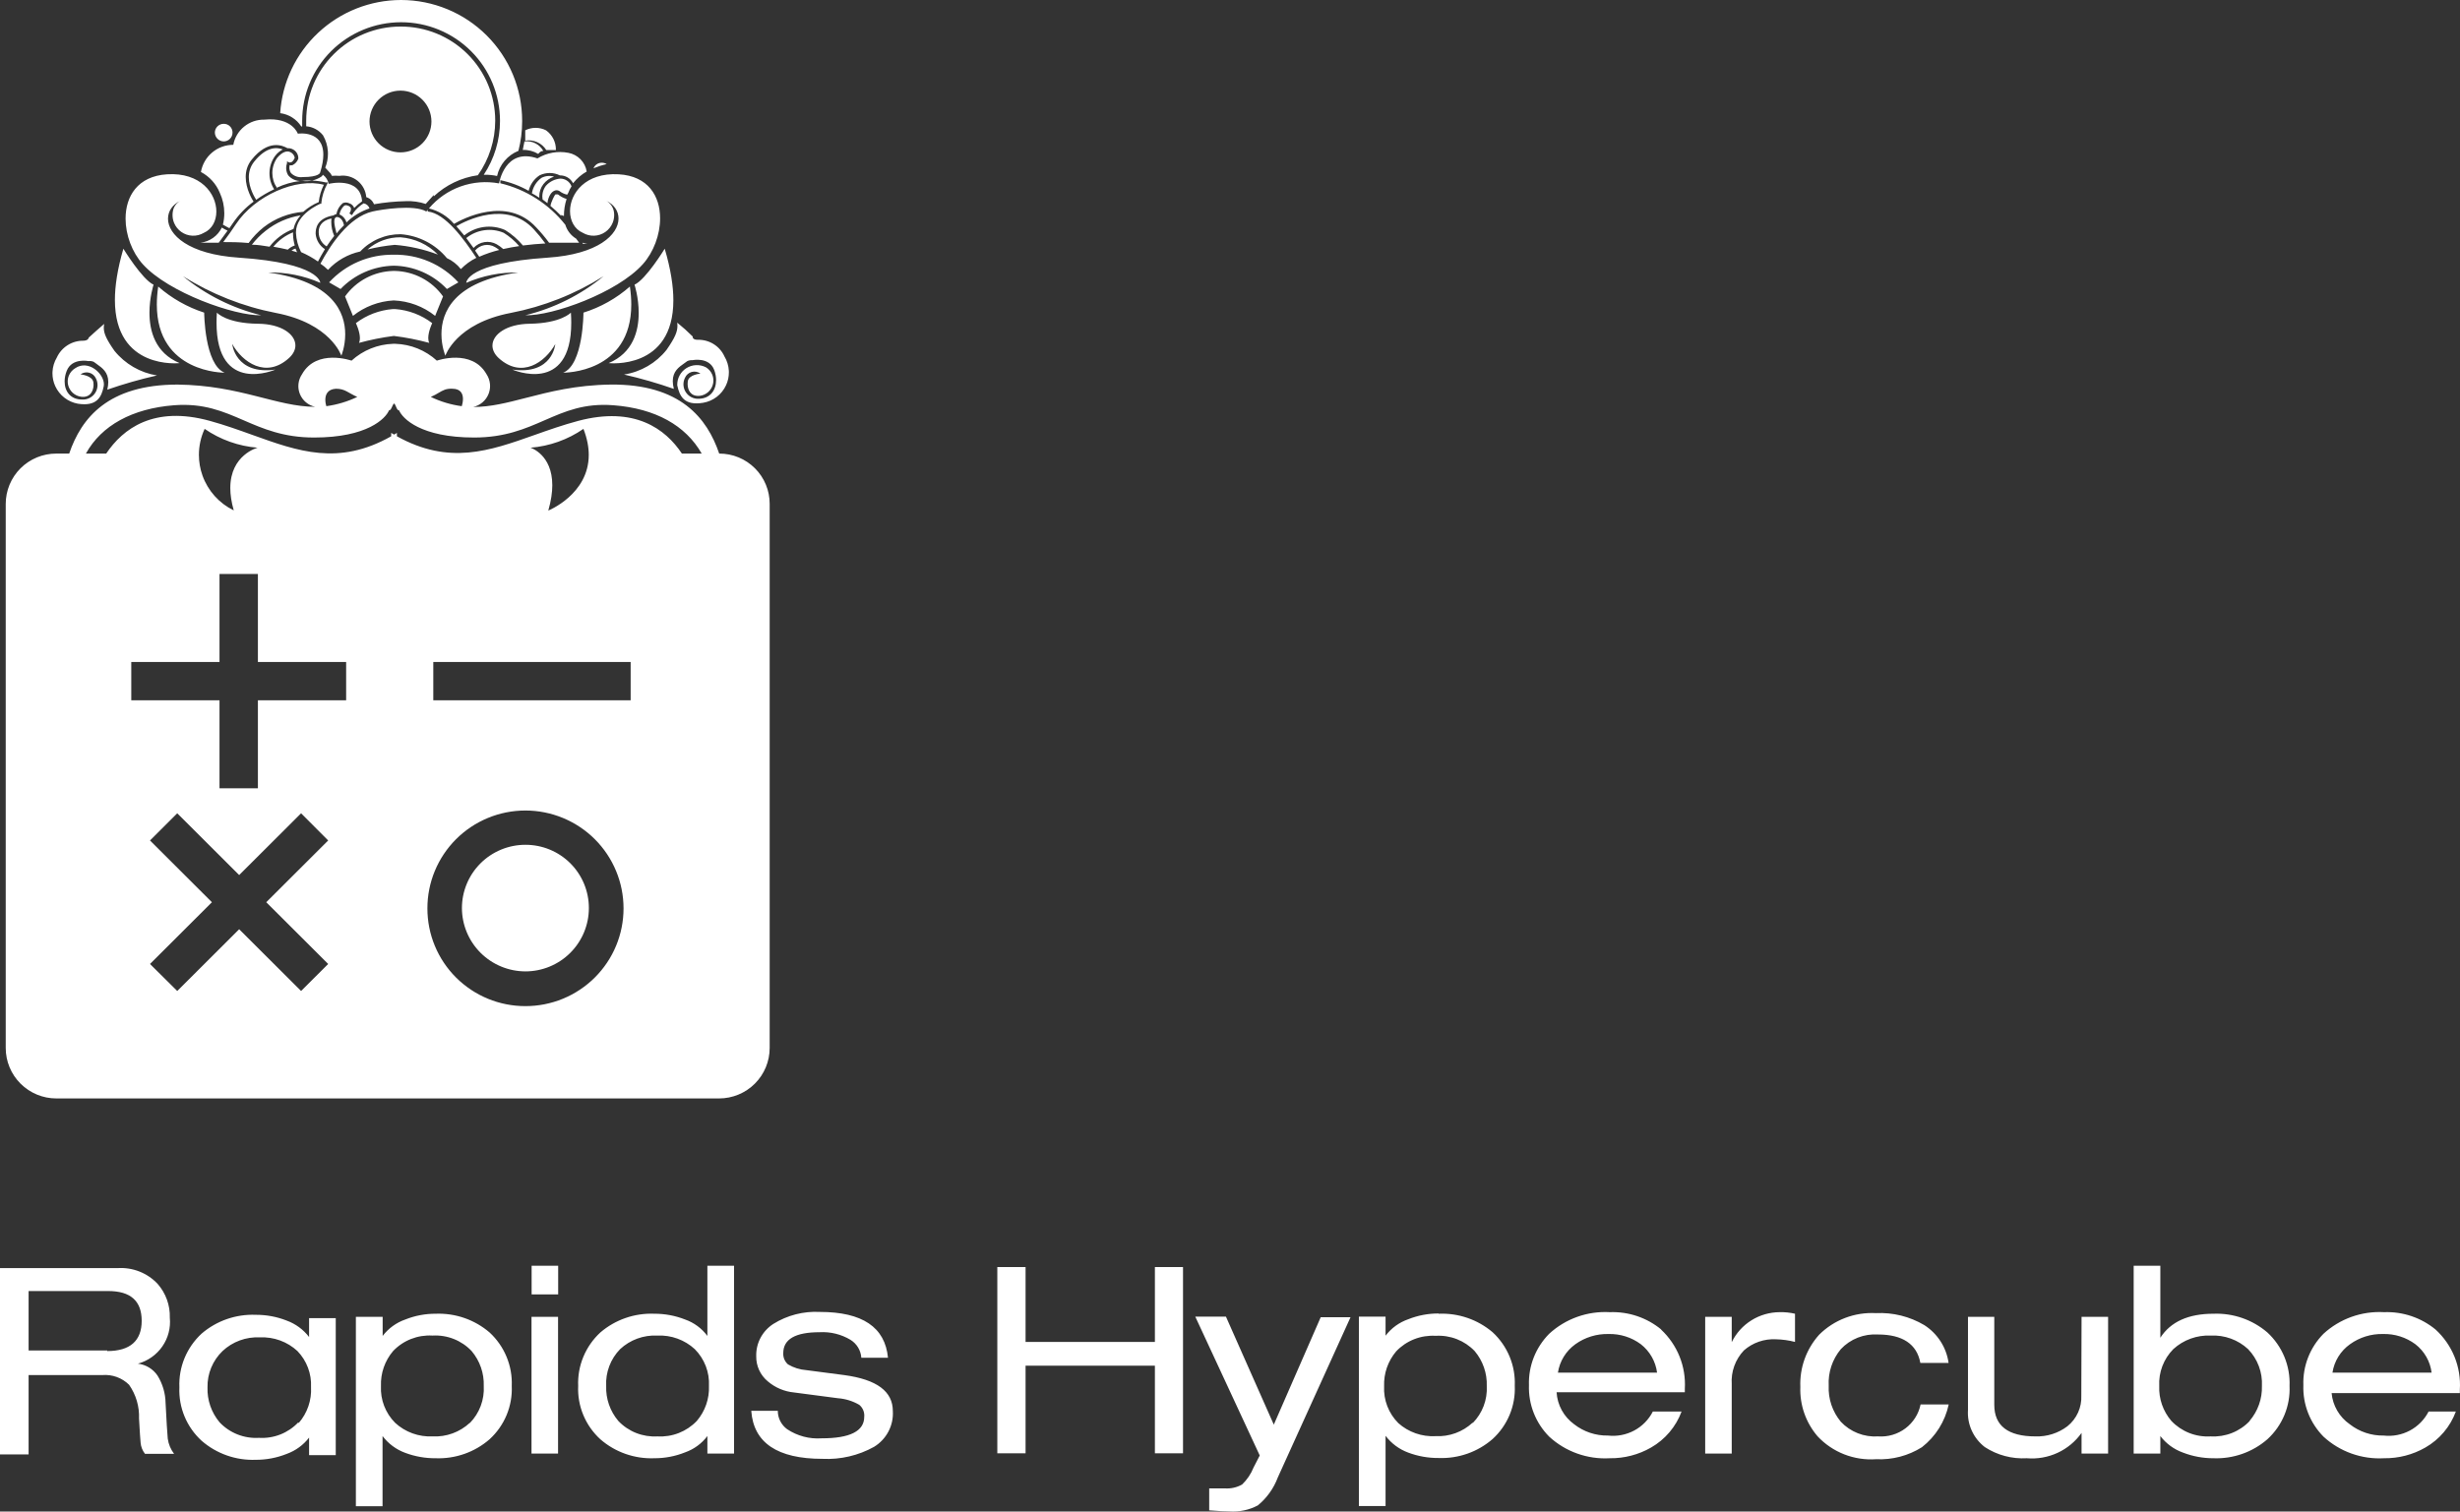 <svg width="441.07" height="271.088" viewBox="0 0 441.07 271.088" fill="none" xmlns="http://www.w3.org/2000/svg" xmlns:xlink="http://www.w3.org/1999/xlink">
	<rect x="0" y="0" width="441.07" height="271.088" fill="#333333" stroke="none"/>
	<desc>
			Created with Pixso.
	</desc>
	<defs>
		<clipPath id="clip237_502">
			<rect id="图层_1" width="137" height="197" transform="translate(1 0)" fill="white" fill-opacity="0"/>
		</clipPath>
	</defs>
	<path id="Vector" d="M95.319 232.145L100.079 232.145L100.079 227L95.319 227L95.319 232.145ZM126.832 239.593C125.828 238.235 124.435 237.208 122.833 236.644C121.077 235.952 119.203 235.602 117.313 235.611C113.775 235.472 110.318 236.673 107.642 238.969C106.319 240.19 105.279 241.681 104.593 243.338C103.906 244.995 103.59 246.78 103.665 248.569C103.586 250.353 103.9 252.133 104.588 253.783C105.274 255.434 106.317 256.917 107.642 258.127C110.307 260.446 113.769 261.664 117.313 261.528C119.205 261.536 121.08 261.178 122.833 260.474C124.43 259.912 125.821 258.893 126.832 257.546L126.832 260.689L131.613 260.689L131.613 227L126.832 227L126.832 239.593ZM124.941 254.834C124.041 255.78 122.941 256.519 121.721 256.999C120.501 257.479 119.188 257.688 117.878 257.611C116.574 257.687 115.269 257.478 114.056 256.998C112.842 256.518 111.751 255.779 110.858 254.834C109.379 253.083 108.604 250.852 108.686 248.569C108.622 247.357 108.811 246.145 109.241 245.008C109.671 243.871 110.332 242.834 111.185 241.961C112.074 241.132 113.124 240.489 114.271 240.071C115.417 239.653 116.637 239.469 117.856 239.528C119.083 239.47 120.309 239.655 121.462 240.073C122.615 240.491 123.673 241.133 124.572 241.961C125.435 242.828 126.106 243.863 126.545 245C126.982 246.138 127.177 247.353 127.114 248.569C127.203 250.853 126.429 253.087 124.941 254.834ZM78.129 235.611C76.261 235.601 74.407 235.952 72.674 236.644C71.056 237.208 69.642 238.234 68.61 239.593L68.61 236.17L63.808 236.17L63.808 270.139L68.589 270.139L68.589 257.546C69.622 258.917 71.033 259.963 72.652 260.56C74.394 261.214 76.244 261.542 78.107 261.528C81.651 261.664 85.113 260.446 87.778 258.127C89.103 256.917 90.145 255.434 90.833 253.783C91.519 252.133 91.835 250.353 91.756 248.569C91.831 246.78 91.514 244.995 90.828 243.338C90.142 241.681 89.101 240.19 87.778 238.969C85.108 236.678 81.659 235.478 78.129 235.611ZM84.236 255.178C83.346 256.007 82.297 256.65 81.15 257.068C80.004 257.486 78.784 257.67 77.564 257.611C76.338 257.669 75.111 257.483 73.958 257.066C72.805 256.648 71.748 256.006 70.849 255.178C69.985 254.311 69.314 253.276 68.876 252.138C68.439 251.001 68.244 249.785 68.306 248.569C68.222 246.287 68.996 244.054 70.48 242.305C71.379 241.358 72.478 240.618 73.698 240.138C74.919 239.658 76.231 239.45 77.542 239.528C78.847 239.452 80.151 239.661 81.365 240.141C82.578 240.621 83.67 241.36 84.561 242.305C86.04 244.057 86.814 246.288 86.735 248.569C86.805 249.789 86.618 251.01 86.189 252.154C85.759 253.299 85.094 254.343 84.236 255.221L84.236 255.178ZM29.686 251.605C29.656 249.878 29.161 248.192 28.253 246.718C27.857 246.129 27.338 245.632 26.73 245.26C26.122 244.889 25.44 244.652 24.731 244.565C26.512 244.078 28.061 242.983 29.106 241.475C30.152 239.967 30.627 238.142 30.447 236.321C30.516 234.106 29.739 231.947 28.274 230.272C27.365 229.296 26.247 228.535 25.003 228.043C23.758 227.552 22.418 227.342 21.081 227.43L0 227.43L0 260.839L5.129 260.839L5.129 246.611L18.343 246.611C19.223 246.538 20.108 246.657 20.938 246.958C21.768 247.259 22.52 247.736 23.145 248.354C24.389 250.132 25.014 252.263 24.928 254.425C25.058 256.836 25.166 258.299 25.21 258.73C25.268 259.459 25.54 260.154 25.992 260.732L31.208 260.732C30.605 259.937 30.216 259.004 30.078 258.02C29.991 256.943 29.839 254.834 29.686 251.605ZM19.233 242.198L5.129 242.198L5.129 231.542L19.407 231.542C23.406 231.542 25.405 233.307 25.405 236.881C25.405 240.454 23.341 242.305 19.233 242.305L19.233 242.198ZM95.298 260.689L100.058 260.689L100.058 236.17L95.298 236.17L95.298 260.689ZM441.043 249.215C441.17 247.214 440.846 245.21 440.094 243.349C439.342 241.487 438.182 239.815 436.697 238.452C434.113 236.316 430.823 235.204 427.461 235.331C425.479 235.217 423.495 235.502 421.628 236.168C419.76 236.834 418.048 237.867 416.594 239.205C415.392 240.422 414.452 241.868 413.832 243.456C413.212 245.043 412.924 246.739 412.986 248.44C412.927 250.138 413.216 251.83 413.836 253.413C414.456 254.997 415.395 256.44 416.594 257.654C418.048 258.992 419.76 260.025 421.628 260.691C423.495 261.357 425.479 261.642 427.461 261.528C430.053 261.561 432.605 260.899 434.85 259.613C437.383 258.163 439.322 255.877 440.326 253.155L435.437 253.155C434.697 254.602 433.528 255.79 432.087 256.56C430.646 257.329 429 257.643 427.374 257.46C425.177 257.499 423.035 256.784 421.311 255.436C420.388 254.795 419.618 253.962 419.056 252.995C418.492 252.028 418.149 250.951 418.05 249.84L441.043 249.84L441.043 249.215ZM418.202 246.18C418.355 245.164 418.713 244.189 419.255 243.312C419.796 242.436 420.51 241.676 421.354 241.078C423.068 239.843 425.146 239.2 427.265 239.248C429.353 239.193 431.396 239.838 433.067 241.078C434.683 242.329 435.729 244.164 435.979 246.18L418.202 246.18ZM310.495 240.669L310.495 236.17L305.735 236.17L305.735 260.689L310.495 260.689L310.495 248.247C310.419 247.145 310.572 246.039 310.946 244.998C311.32 243.958 311.906 243.004 312.668 242.198C313.452 241.504 314.366 240.97 315.357 240.627C316.35 240.283 317.4 240.137 318.449 240.196C319.594 240.223 320.731 240.382 321.84 240.669L321.84 235.611C320.936 235.402 320.008 235.308 319.079 235.331C317.292 235.341 315.542 235.846 314.029 236.79C312.516 237.733 311.299 239.077 310.517 240.669L310.495 240.669ZM336.727 257.611C335.487 257.691 334.246 257.496 333.092 257.042C331.938 256.588 330.9 255.885 330.055 254.984C328.547 253.173 327.772 250.871 327.881 248.526C327.749 246.145 328.525 243.802 330.055 241.961C330.9 241.06 331.938 240.357 333.092 239.903C334.246 239.449 335.487 239.255 336.727 239.335C341.073 239.335 343.703 241.035 344.312 244.436L349.375 244.436C349.184 243.064 348.696 241.748 347.946 240.578C347.196 239.408 346.201 238.411 345.028 237.656C342.409 236.102 339.384 235.353 336.335 235.503C334.46 235.401 332.584 235.693 330.831 236.361C329.078 237.029 327.487 238.057 326.164 239.378C323.86 241.949 322.652 245.306 322.796 248.742C322.672 251.969 323.772 255.126 325.882 257.589C327.209 259.01 328.841 260.116 330.658 260.828C332.475 261.54 334.43 261.838 336.379 261.701C339.276 261.842 342.146 261.09 344.594 259.548C347.053 257.63 348.752 254.918 349.396 251.885L344.354 251.885C344.005 253.591 343.041 255.114 341.641 256.167C340.241 257.221 338.502 257.734 336.748 257.611L336.727 257.611ZM373.172 250.292C373.22 251.334 373.021 252.374 372.591 253.327C372.16 254.28 371.511 255.121 370.694 255.781C369.055 257.032 367.026 257.679 364.957 257.611C360.046 257.611 357.568 255.716 357.568 251.949L357.568 236.17L352.853 236.17L352.853 252.875C352.77 254.143 353.002 255.413 353.528 256.572C354.055 257.732 354.859 258.746 355.873 259.526C358.097 260.978 360.733 261.68 363.393 261.528C365.288 261.689 367.193 261.354 368.917 260.557C370.641 259.76 372.123 258.529 373.216 256.986L373.216 260.689L377.976 260.689L377.976 236.17L373.216 236.17L373.172 250.292ZM396.861 235.611C392.369 235.611 389.196 237.046 387.342 239.916L387.342 227L382.561 227L382.561 260.689L387.342 260.689L387.342 257.546C388.377 258.905 389.789 259.938 391.406 260.517C393.144 261.191 394.994 261.534 396.861 261.528C400.405 261.664 403.867 260.446 406.532 258.127C407.857 256.917 408.899 255.434 409.586 253.783C410.273 252.133 410.588 250.353 410.509 248.569C410.584 246.78 410.268 244.995 409.581 243.338C408.895 241.681 407.854 240.19 406.532 238.969C403.861 236.678 400.412 235.478 396.883 235.611L396.861 235.611ZM403.381 254.834C402.488 255.779 401.397 256.518 400.184 256.998C398.971 257.478 397.665 257.687 396.361 257.611C395.054 257.689 393.744 257.481 392.527 257.001C391.311 256.521 390.215 255.781 389.319 254.834C387.823 253.092 387.047 250.854 387.146 248.569C387.082 247.355 387.272 246.141 387.706 245.003C388.141 243.865 388.809 242.829 389.667 241.961C390.568 241.135 391.625 240.494 392.778 240.077C393.932 239.659 395.156 239.473 396.383 239.528C397.606 239.468 398.829 239.653 399.979 240.07C401.129 240.488 402.183 241.131 403.076 241.961C403.922 242.838 404.577 243.876 405.003 245.012C405.429 246.148 405.616 247.359 405.554 248.569C405.622 250.857 404.832 253.089 403.337 254.834L403.381 254.834ZM297.868 238.452C295.285 236.316 291.994 235.204 288.632 235.331C286.65 235.217 284.666 235.502 282.799 236.168C280.932 236.834 279.22 237.867 277.766 239.205C276.561 240.421 275.617 241.866 274.993 243.454C274.369 245.041 274.078 246.738 274.137 248.44C274.08 250.139 274.372 251.832 274.996 253.416C275.62 255 276.562 256.441 277.766 257.654C279.22 258.992 280.932 260.025 282.799 260.691C284.666 261.357 286.65 261.642 288.632 261.528C291.225 261.561 293.777 260.899 296.021 259.613C298.555 258.163 300.493 255.877 301.498 253.155L296.347 253.155C295.611 254.6 294.446 255.787 293.009 256.557C291.571 257.327 289.93 257.642 288.306 257.46C286.109 257.499 283.968 256.784 282.242 255.436C281.321 254.768 280.562 253.906 280.017 252.912C279.472 251.919 279.156 250.818 279.092 249.689L302.085 249.689L302.085 249.065C302.199 247.095 301.878 245.124 301.142 243.291C300.406 241.457 299.273 239.806 297.825 238.452L297.868 238.452ZM279.33 246.18C279.483 245.166 279.839 244.193 280.376 243.317C280.913 242.441 281.622 241.68 282.46 241.078C284.183 239.843 286.267 239.2 288.393 239.248C290.48 239.193 292.525 239.838 294.195 241.078C295.803 242.336 296.849 244.167 297.107 246.18L279.33 246.18ZM207.069 240.669L183.881 240.669L183.881 227.237L178.816 227.237L178.816 260.646L183.881 260.646L183.881 244.931L207.069 244.931L207.069 260.646L212.111 260.646L212.111 227.237L207.069 227.237L207.069 240.669ZM151.347 246.611L144.588 245.728C143.42 245.644 142.288 245.29 141.284 244.695C140.997 244.443 140.771 244.131 140.624 243.78C140.478 243.429 140.413 243.05 140.437 242.671C140.437 240.174 142.61 238.926 146.956 238.926C148.893 238.818 150.815 239.291 152.477 240.282C153.039 240.627 153.51 241.1 153.85 241.661C154.189 242.223 154.39 242.857 154.433 243.511L159.214 243.511C158.692 238.029 154.621 235.288 147 235.288C144.061 235.132 141.145 235.884 138.654 237.44C137.686 238.064 136.895 238.924 136.357 239.938C135.82 240.953 135.557 242.086 135.59 243.231C135.573 244.086 135.75 244.934 136.107 245.712C136.465 246.491 136.993 247.18 137.655 247.73C138.979 248.866 140.627 249.566 142.371 249.732L150.238 250.765C151.588 250.865 152.896 251.27 154.063 251.949C154.377 252.209 154.622 252.541 154.777 252.916C154.933 253.291 154.993 253.698 154.954 254.102C154.954 256.663 152.411 257.955 147.326 257.955C145.135 258.109 142.955 257.533 141.132 256.319C140.611 255.939 140.188 255.443 139.897 254.871C139.606 254.298 139.456 253.666 139.459 253.025L134.699 253.025C135.112 258.751 139.372 261.636 147.479 261.636C150.7 261.793 153.901 261.047 156.715 259.483C157.81 258.816 158.701 257.867 159.294 256.737C159.887 255.607 160.16 254.34 160.083 253.068C160.083 249.56 157.258 247.407 151.347 246.611ZM228.389 255.501L219.805 236.127L214.307 236.127L225.868 261.033L224.76 263.186C224.302 264.34 223.598 265.383 222.695 266.243C221.745 266.778 220.654 267.018 219.565 266.931C219.109 266.931 218.631 266.931 218.088 266.931L216.806 266.931L216.806 270.871C218.457 271 219.652 271.065 220.413 271.065C222.184 271.189 223.954 270.816 225.521 269.988C227.141 268.658 228.377 266.928 229.106 264.973L242.146 236.235L236.8 236.235L228.389 255.501ZM257.945 235.567C256.076 235.558 254.224 235.909 252.49 236.601C250.872 237.165 249.458 238.191 248.427 239.55L248.427 236.127L243.646 236.127L243.646 270.096L248.427 270.096L248.427 257.503C249.46 258.874 250.871 259.92 252.49 260.517C254.232 261.172 256.082 261.5 257.945 261.485C261.49 261.621 264.952 260.403 267.616 258.084C268.941 256.874 269.984 255.391 270.671 253.74C271.357 252.09 271.673 250.31 271.594 248.526C271.669 246.737 271.353 244.952 270.666 243.295C269.979 241.638 268.939 240.147 267.616 238.926C264.935 236.645 261.477 235.46 257.945 235.611L257.945 235.567ZM264.053 255.135C263.162 255.964 262.113 256.607 260.967 257.025C259.82 257.443 258.601 257.627 257.381 257.567C256.167 257.631 254.953 257.457 253.808 257.054C252.663 256.652 251.609 256.029 250.708 255.221C249.846 254.354 249.174 253.319 248.735 252.182C248.298 251.044 248.104 249.828 248.166 248.612C248.081 246.33 248.855 244.097 250.339 242.348C251.238 241.401 252.338 240.661 253.559 240.181C254.779 239.701 256.091 239.493 257.402 239.571C258.699 239.493 259.998 239.697 261.207 240.169C262.416 240.641 263.506 241.37 264.4 242.305C265.878 244.057 266.651 246.288 266.573 248.569C266.64 249.791 266.45 251.012 266.017 252.157C265.583 253.302 264.914 254.345 264.053 255.221L264.053 255.135ZM55.418 239.787C54.39 238.444 52.994 237.421 51.398 236.838C49.635 236.144 47.753 235.793 45.855 235.804C42.301 235.663 38.826 236.872 36.142 239.184C34.817 240.409 33.776 241.903 33.09 243.564C32.403 245.225 32.088 247.013 32.164 248.806C32.085 250.593 32.399 252.376 33.087 254.03C33.773 255.685 34.815 257.171 36.142 258.385C38.816 260.719 42.294 261.944 45.855 261.808C47.755 261.815 49.637 261.456 51.398 260.753C52.993 260.179 54.389 259.163 55.418 257.826L55.418 260.969L60.199 260.969L60.199 236.407L55.418 236.407L55.418 239.787ZM53.484 255.092C52.586 256.042 51.487 256.784 50.267 257.264C49.045 257.744 47.732 257.95 46.421 257.869C45.113 257.947 43.805 257.739 42.588 257.259C41.37 256.779 40.275 256.039 39.38 255.092C37.898 253.333 37.125 251.095 37.206 248.806C37.181 247.597 37.407 246.396 37.87 245.278C38.334 244.159 39.025 243.148 39.901 242.305C40.791 241.469 41.843 240.82 42.994 240.398C44.145 239.976 45.369 239.79 46.595 239.851C47.826 239.794 49.057 239.982 50.214 240.403C51.371 240.825 52.432 241.472 53.332 242.305C54.157 243.163 54.799 244.177 55.217 245.287C55.636 246.397 55.822 247.58 55.766 248.763C55.898 251.119 55.103 253.433 53.55 255.221L53.484 255.092Z" fill="#FFFFFF" fill-opacity="1" fill-rule="nonzero"/>
	<path id="Union" d="M54.179 22.677L54.013 22.677C53.596 22.028 53.042 21.479 52.39 21.068C51.737 20.656 51.003 20.392 50.237 20.295C50.59 14.798 53.027 9.641 57.053 5.872C61.079 2.102 66.393 0.003 71.914 0C77.674 0.007 83.194 2.295 87.264 6.36C91.333 10.425 93.619 15.935 93.619 21.68C93.619 21.704 93.619 21.728 93.619 21.752C93.619 23.539 93.395 25.319 92.953 27.051C91.995 27.436 91.145 28.049 90.478 28.835C89.811 29.621 89.346 30.558 89.123 31.564C88.412 31.408 87.686 31.334 86.958 31.343L86.735 31.343C88.637 28.478 89.65 25.119 89.65 21.684L89.65 21.68C89.65 16.987 87.781 12.487 84.455 9.169C81.129 5.851 76.618 3.987 71.914 3.987C67.211 3.987 62.699 5.851 59.373 9.169C56.047 12.487 54.179 16.987 54.179 21.68L54.179 22.677ZM88.79 21.68C88.784 25.17 87.699 28.574 85.681 31.426C82.715 31.844 79.951 33.169 77.77 35.219L77.77 34.97L76.327 36.576C75.193 36.196 73.998 36.027 72.803 36.077C70.876 36.116 68.955 36.301 67.058 36.631C66.939 36.327 66.752 36.054 66.512 35.834C66.272 35.613 65.983 35.45 65.67 35.358C65.622 34.786 65.458 34.229 65.188 33.723C64.917 33.217 64.546 32.771 64.096 32.413C63.645 32.055 63.128 31.793 62.572 31.642C62.018 31.491 61.438 31.455 60.868 31.537C60.415 31.502 59.961 31.502 59.508 31.537C59.431 31.371 59.338 31.213 59.23 31.066L58.315 30.069C58.637 29.276 58.801 28.429 58.801 27.575C58.801 27.427 58.796 27.279 58.786 27.131C58.719 26.129 58.425 25.155 57.926 24.282C57.562 23.816 57.105 23.43 56.585 23.148C56.065 22.867 55.49 22.697 54.9 22.649L54.9 21.624C54.9 17.152 56.682 12.863 59.852 9.701C63.022 6.539 67.32 4.762 71.804 4.762C74.035 4.751 76.246 5.181 78.311 6.027C80.374 6.873 82.25 8.118 83.829 9.691C85.408 11.264 86.659 13.133 87.511 15.191C88.356 17.231 88.79 19.417 88.79 21.624C88.79 21.643 88.79 21.661 88.79 21.68ZM67.878 25.706C68.919 26.745 70.331 27.328 71.804 27.328C73.275 27.328 74.688 26.745 75.728 25.706C76.769 24.668 77.355 23.259 77.355 21.79C77.355 20.322 76.769 18.913 75.728 17.875C74.688 16.836 73.275 16.253 71.804 16.253C70.331 16.253 68.919 16.836 67.878 17.875C66.837 18.913 66.252 20.322 66.252 21.79C66.252 23.259 66.837 24.668 67.878 25.706ZM40.215 38.23C40.215 36.979 39.944 35.734 39.413 34.582C38.758 32.979 37.56 31.656 36.026 30.844C36.263 29.48 36.974 28.243 38.035 27.351C39.097 26.46 40.44 25.971 41.828 25.971C42.07 24.686 42.76 23.528 43.776 22.702C44.792 21.876 46.068 21.436 47.379 21.458C52.375 20.96 53.401 23.978 53.401 23.978C53.401 23.978 57.971 23.257 57.971 27.746C57.971 28.609 57.801 29.665 57.398 30.955C57.398 30.955 57.26 31.758 54.262 31.758C53.876 31.81 53.483 31.77 53.116 31.64C52.749 31.51 52.419 31.294 52.152 31.011C51.975 30.718 51.882 30.384 51.882 30.047C51.882 29.906 51.898 29.765 51.931 29.626C52.095 29.667 52.267 29.667 52.43 29.626C52.674 29.511 52.893 29.349 53.073 29.149C53.255 28.95 53.395 28.717 53.485 28.463C53.486 28.432 53.487 28.4 53.487 28.369C53.487 28.053 53.402 27.742 53.241 27.468C53.063 27.168 52.801 26.926 52.485 26.774C52.194 26.627 51.868 26.56 51.542 26.581C50.682 26.082 48.101 24.947 45.131 28.629C44.334 29.614 44.057 30.704 44.057 31.744C44.057 33.892 45.239 35.825 45.464 36.16C44.013 37.233 42.755 38.544 41.744 40.037L41.134 40.923C40.968 40.84 40.523 40.618 39.968 40.286C40.133 39.609 40.215 38.919 40.215 38.23ZM41.226 24.9C40.929 25.196 40.526 25.362 40.106 25.362C39.69 25.355 39.291 25.186 38.996 24.892C38.701 24.598 38.532 24.2 38.524 23.784C38.524 23.365 38.691 22.964 38.988 22.668C39.285 22.372 39.688 22.206 40.106 22.206C40.315 22.202 40.523 22.24 40.717 22.318C40.91 22.396 41.086 22.512 41.234 22.66C41.382 22.807 41.498 22.983 41.576 23.176C41.65 23.36 41.69 23.557 41.69 23.756Q41.69 23.77 41.688 23.784C41.688 24.203 41.523 24.604 41.226 24.9ZM99.67 26.913L97.949 26.913C97.558 26.29 96.99 25.797 96.318 25.496C95.647 25.196 94.9 25.101 94.174 25.224L94.174 23.369C94.751 23.079 95.388 22.928 96.034 22.928C96.68 22.928 97.316 23.079 97.894 23.369C98.458 23.768 98.916 24.301 99.226 24.919C99.519 25.504 99.671 26.148 99.671 26.801C99.671 26.838 99.671 26.875 99.67 26.913ZM97.422 27.079C96.922 27.023 96.506 27.605 96.506 27.605C95.669 27.104 94.705 26.854 93.731 26.885L94.035 25.362C94.707 25.278 95.389 25.396 95.992 25.702C96.596 26.008 97.094 26.488 97.422 27.079ZM50.709 26.802C50.175 27.072 49.71 27.46 49.35 27.937C48.713 28.802 48.353 29.839 48.319 30.911C48.317 30.968 48.316 31.026 48.316 31.083C48.316 32.096 48.606 33.09 49.155 33.946C48.027 34.475 46.95 35.106 45.935 35.828C45.691 35.454 44.613 33.717 44.613 31.784C44.613 30.855 44.862 29.88 45.574 28.989C47.768 26.248 49.654 26.387 50.709 26.802ZM52.848 32.27C53.148 32.386 53.466 32.453 53.786 32.467C52.358 32.638 50.958 33.039 49.641 33.664C49.112 32.885 48.829 31.966 48.829 31.024C48.829 30.058 49.127 29.116 49.683 28.325C50.543 27.3 51.403 26.94 52.097 27.3C52.291 27.396 52.46 27.537 52.591 27.71C52.721 27.883 52.809 28.084 52.847 28.297C52.764 28.491 52.485 29.1 52.125 29.1C52.07 29.132 52.008 29.148 51.944 29.148C51.881 29.148 51.819 29.132 51.764 29.1L51.459 28.934L51.459 29.266C51.358 29.543 51.308 29.835 51.308 30.128C51.308 30.214 51.312 30.299 51.321 30.385C51.359 30.764 51.482 31.129 51.681 31.453C51.998 31.816 52.398 32.097 52.848 32.27ZM82.589 33.439C84.798 32.651 87.178 32.462 89.483 32.893C89.483 32.893 90.482 26.414 96.367 28.408C98.025 27.391 100.008 27.035 101.918 27.411C102.743 27.566 103.5 27.97 104.086 28.57C104.673 29.169 105.059 29.935 105.193 30.761C104.249 31.297 103.419 32.012 102.75 32.866C102.528 32.434 102.189 32.074 101.772 31.824C101.355 31.575 100.877 31.446 100.392 31.454C99.821 31.173 99.195 31.027 98.56 31.027C97.924 31.027 97.297 31.173 96.728 31.454C95.753 32.099 95.059 33.088 94.785 34.222C93.201 33.326 91.488 32.681 89.705 32.312L89.705 32.866C94.319 33.971 98.426 36.595 101.362 40.314C101.68 41.355 102.371 42.243 103.306 42.806L103.833 43.526L98.448 43.526C97.731 42.555 96.952 41.63 96.117 40.757C90.871 35.081 82.988 39.234 81.406 40.148C80.234 38.779 78.662 37.81 76.91 37.379C78.42 35.587 80.379 34.227 82.589 33.439ZM106.996 29.456C107.259 29.278 107.568 29.183 107.885 29.183C108.199 29.176 108.509 29.263 108.773 29.432C107.967 29.613 107.178 29.863 106.414 30.18C106.531 29.886 106.733 29.634 106.996 29.456ZM32.808 49.534C36.898 52.882 41.687 55.276 46.823 56.539C42.077 56.677 30.198 52.469 25.618 47.402C23.679 45.255 22.516 42.135 22.516 39.208C22.516 35.223 24.669 31.595 29.948 31.26C35.972 30.877 38.791 34.722 38.791 37.935C38.791 39.608 38.027 41.109 36.554 41.754C35.937 42.12 35.227 42.3 34.509 42.272C33.791 42.245 33.097 42.01 32.51 41.597C31.923 41.184 31.468 40.611 31.2 39.946C31.023 39.505 30.934 39.036 30.934 38.565C30.934 38.326 30.956 38.086 31.003 37.849C31.071 37.464 31.227 37.099 31.458 36.782C31.689 36.466 31.988 36.206 32.335 36.022C30.924 36.686 30.123 37.877 30.123 39.219C30.123 42.072 33.746 45.609 42.827 46.211C57.426 47.18 57.426 50.724 57.426 50.724C54.488 49.441 51.307 48.809 48.101 48.869C59.773 50.49 61.895 56.089 61.895 59.948C61.895 62.155 61.201 63.793 61.201 63.793C61.201 63.793 59.313 58.006 49.46 56.124C43.549 54.974 37.901 52.739 32.808 49.534ZM106.545 42.272C105.827 42.3 105.116 42.12 104.499 41.754C102.992 41.098 102.204 39.564 102.204 37.864C102.204 34.681 104.967 30.917 110.938 31.26C116.208 31.562 118.354 35.174 118.354 39.157C118.354 42.096 117.186 45.238 115.24 47.402C110.661 52.496 99.059 56.677 94.202 56.539C99.341 55.281 104.132 52.887 108.219 49.534C103.127 52.746 97.48 54.981 91.565 56.124C81.74 58.006 79.853 63.793 79.853 63.793C79.853 63.793 79.149 62.144 79.149 59.926C79.149 56.067 81.275 50.487 92.925 48.869C89.719 48.815 86.539 49.447 83.6 50.724L83.6 50.722C83.6 50.62 83.707 47.166 98.198 46.211C107.269 45.607 110.899 42.052 110.899 39.194C110.899 37.862 110.111 36.682 108.718 36.022C109.057 36.216 109.35 36.479 109.579 36.794C109.809 37.109 109.97 37.468 110.05 37.849C110.097 38.086 110.12 38.326 110.12 38.565C110.12 39.036 110.03 39.505 109.853 39.946C109.586 40.611 109.131 41.184 108.544 41.597C107.957 42.01 107.263 42.245 106.545 42.272ZM58.259 44.688C57.787 45.464 57.371 46.211 57.01 46.903C56.063 46.237 55.049 45.671 53.984 45.215C53.438 44.158 53.126 42.996 53.068 41.809C53.066 41.757 53.065 41.706 53.065 41.655C53.065 38.347 57.426 36.548 57.426 36.548L57.62 36.548L57.62 36.354C57.742 35.191 58.091 34.062 58.648 33.032L58.786 32.727L58.453 32.727C57.625 32.533 56.786 32.418 55.946 32.383C56.572 32.248 57.17 31.991 57.704 31.62C57.78 31.536 57.846 31.443 57.898 31.343C58.438 31.736 58.805 32.321 58.925 32.976C58.925 32.976 64.614 31.564 64.92 36.105C64.416 36.462 63.942 36.86 63.505 37.296C63.43 37.087 63.305 36.899 63.14 36.749C62.976 36.599 62.776 36.492 62.56 36.437C62.388 36.356 62.197 36.314 62.006 36.314C61.813 36.314 61.624 36.356 61.45 36.437C60.852 36.939 60.449 37.635 60.312 38.403C60.127 38.425 59.953 38.502 59.813 38.625C56.732 39.151 56.594 41.061 56.594 41.92C56.638 42.478 56.812 43.019 57.101 43.499C57.389 43.979 57.786 44.386 58.259 44.688ZM97.088 31.897C97.781 31.536 98.587 31.456 99.337 31.675C98.577 31.927 97.91 32.4 97.422 33.032C96.945 33.656 96.689 34.416 96.689 35.196C96.689 35.286 96.692 35.377 96.7 35.468C96.27 35.176 95.826 34.908 95.367 34.665C95.551 33.552 96.17 32.556 97.088 31.897ZM102.473 33.419C102.234 33.784 102.039 34.174 101.89 34.582L101.695 34.915C101.18 34.803 100.695 34.575 100.28 34.25C100.133 34.165 99.965 34.12 99.795 34.12C99.624 34.12 99.456 34.165 99.309 34.25C98.615 34.582 98.171 35.801 98.171 36.437L97.282 35.773C97.252 35.594 97.236 35.414 97.236 35.234C97.236 34.986 97.266 34.738 97.324 34.495C97.424 34.076 97.608 33.682 97.865 33.336C98.522 32.583 99.449 32.116 100.447 32.035C100.887 32.03 101.316 32.16 101.679 32.408C102.042 32.656 102.319 33.009 102.473 33.419ZM55.946 32.383C55.398 32.502 54.828 32.526 54.262 32.45C54.103 32.469 53.944 32.474 53.786 32.467C54.502 32.381 55.225 32.353 55.946 32.383ZM54.373 37.988C51.785 38.2 49.315 39.163 47.268 40.757C46.247 41.572 45.341 42.523 44.575 43.581C42.799 43.415 41.328 43.415 40.023 43.415L40.023 43.415C40.801 42.39 41.578 41.31 42.3 40.203C45.658 35.108 53.097 31.814 58.065 33.142C57.576 34.114 57.266 35.164 57.148 36.244C56.133 36.667 55.194 37.256 54.373 37.988ZM49.641 33.664C49.654 33.684 49.668 33.704 49.683 33.724L49.516 33.724C49.558 33.704 49.6 33.684 49.641 33.664ZM99.586 34.859L100.03 34.859C100.493 35.229 101.02 35.511 101.585 35.69C101.272 36.663 101.113 37.678 101.113 38.7L101.113 38.736C100.938 38.693 100.771 38.627 100.613 38.542L100.613 38.708C100.01 38.08 99.371 37.489 98.698 36.936C98.781 36.244 99.503 34.859 99.586 34.859ZM65.852 36.776C66.037 36.937 66.176 37.146 66.252 37.379C64.698 37.891 63.283 38.753 62.117 39.898C62.031 39.58 61.874 39.285 61.657 39.036C61.441 38.786 61.171 38.589 60.868 38.459C60.971 37.852 61.273 37.297 61.728 36.88C61.822 36.832 61.928 36.806 62.033 36.806C62.14 36.806 62.244 36.832 62.339 36.88C62.467 36.906 62.587 36.962 62.688 37.044C62.79 37.126 62.87 37.231 62.922 37.351C62.925 37.386 62.926 37.422 62.926 37.457C62.926 37.749 62.827 38.034 62.645 38.265L63.088 38.597C63.199 38.462 63.293 38.313 63.366 38.154C63.866 37.482 64.487 36.91 65.197 36.465C65.439 36.508 65.666 36.616 65.852 36.776ZM67.884 42.797C66.637 43.33 65.515 44.116 64.587 45.104C62.37 45.588 60.355 46.738 58.813 48.399C58.398 47.985 57.943 47.614 57.454 47.291C59.23 43.941 62.533 38.929 66.779 37.933C68.334 37.573 74.273 36.631 76.439 37.933L76.689 37.628L76.689 37.933C79.853 38.265 83.183 42.889 85.403 46.239C84.371 46.752 83.433 47.436 82.628 48.26C81.964 47.416 81.107 46.742 80.13 46.294C79.109 45.056 77.848 44.038 76.422 43.3C74.995 42.562 73.434 42.121 71.831 42.003C70.475 41.993 69.131 42.263 67.884 42.797ZM95.7 41.117C96.445 41.923 97.141 42.774 97.782 43.664C96.506 43.719 95.145 43.858 93.758 44.024C92.85 42.936 91.772 42.001 90.566 41.255C89.374 40.727 88.059 40.539 86.766 40.71C85.473 40.881 84.252 41.405 83.238 42.224L81.823 40.563C83.544 39.566 90.844 35.856 95.7 41.117ZM53.901 38.625C53.268 39.31 52.827 40.151 52.624 41.061C50.917 41.694 49.425 42.798 48.322 44.245C47.268 44.079 46.213 43.886 45.158 43.886C45.874 42.955 46.704 42.118 47.629 41.394C49.445 39.947 51.606 38.993 53.901 38.625ZM60.287 38.943C60.366 38.913 60.452 38.909 60.535 38.929C61.284 39.068 61.59 39.926 61.673 40.397C61.201 40.861 60.757 41.35 60.341 41.864C60.325 41.802 60.309 41.739 60.293 41.674C60.127 41.02 59.938 40.272 59.938 39.72C59.938 39.457 59.981 39.238 60.091 39.095C60.139 39.026 60.207 38.973 60.287 38.943ZM57.544 43.152C57.297 42.726 57.161 42.245 57.148 41.754C57.145 41.694 57.142 41.632 57.142 41.566C57.142 40.776 57.502 39.588 59.425 39.178C59.404 39.384 59.394 39.59 59.394 39.795C59.394 40.658 59.573 41.514 59.924 42.307C59.452 42.889 59.008 43.526 58.565 44.19C58.143 43.935 57.792 43.578 57.544 43.152ZM39.219 43.526L35.972 43.526C36.782 43.426 37.555 43.126 38.219 42.652C38.884 42.178 39.418 41.545 39.773 40.812C40.102 41.02 40.446 41.206 40.801 41.366C40.264 42.123 39.736 42.843 39.219 43.526ZM90.316 41.754C91.357 42.401 92.294 43.204 93.092 44.135C92.12 44.273 91.232 44.439 90.232 44.661C89.864 44.336 89.465 44.049 89.039 43.802C88.375 43.434 87.606 43.3 86.856 43.42C86.106 43.541 85.419 43.909 84.904 44.467L83.6 42.695C84.527 41.944 85.644 41.46 86.827 41.294C88.01 41.128 89.217 41.287 90.316 41.754ZM52.541 42.113C52.566 42.76 52.669 43.401 52.847 44.024C52.38 44.178 51.953 44.433 51.598 44.772C50.737 44.578 49.877 44.384 49.017 44.245C49.952 43.102 51.165 42.215 52.541 41.67L52.541 42.113ZM71.804 42.556C74.345 42.744 76.731 43.846 78.52 45.657C76.035 44.713 73.428 44.125 70.776 43.913C69.13 44.067 67.496 44.345 65.892 44.744C67.526 43.316 69.631 42.537 71.804 42.556ZM104.555 43.747L104.416 43.526C104.712 43.632 105.02 43.706 105.332 43.747L104.555 43.747ZM85.931 46.045L85.182 44.938C85.601 44.426 86.189 44.081 86.84 43.964C87.491 43.848 88.163 43.967 88.734 44.301C89.006 44.457 89.266 44.633 89.512 44.827C88.286 45.132 87.088 45.54 85.931 46.045ZM52.264 44.938C52.477 44.769 52.722 44.646 52.985 44.578C53.065 44.804 53.158 45.026 53.263 45.242L52.264 44.938ZM26.798 56.087C26.798 59.335 27.809 63.285 32.196 65.122C32.191 65.123 20.602 66.434 20.602 53.792C20.602 51.307 21.051 48.284 22.121 44.605C22.121 44.605 25.48 50.115 27.534 51.057C27.534 51.057 26.798 53.316 26.798 56.087ZM114.517 56.123C114.517 53.336 113.77 51.057 113.77 51.057C115.823 50.115 119.182 44.605 119.182 44.605C120.275 48.313 120.731 51.355 120.731 53.85C120.731 66.433 109.134 65.122 109.134 65.122C113.506 63.291 114.517 59.364 114.517 56.123ZM75.78 48.778C74.141 48.059 72.373 47.676 70.582 47.651C66.978 47.731 63.555 49.235 61.062 51.832L59.008 50.641C60.478 49.041 62.273 47.771 64.273 46.916C66.274 46.062 68.435 45.642 70.61 45.685C72.782 45.639 74.939 46.057 76.936 46.912C78.932 47.767 80.722 49.039 82.184 50.641L80.13 51.832C78.899 50.534 77.42 49.496 75.78 48.778ZM75.663 49.856C77.162 50.649 78.454 51.781 79.436 53.161L78.02 56.65C75.902 54.956 73.295 53.986 70.582 53.881C67.919 54.02 65.366 54.989 63.282 56.65L61.867 53.161C62.851 51.782 64.143 50.652 65.642 49.858C67.14 49.066 68.803 48.632 70.499 48.592L70.805 48.592C72.5 48.63 74.164 49.062 75.663 49.856ZM28.119 54.614C28.119 53.622 28.197 52.549 28.366 51.389C30.766 53.492 33.571 55.085 36.609 56.068C36.609 56.068 36.665 65.399 40.273 66.839C40.273 66.839 28.119 66.981 28.119 54.614ZM104.61 56.068C107.684 55.107 110.521 53.513 112.937 51.389C113.106 52.551 113.185 53.625 113.185 54.619C113.185 66.908 101.194 66.84 100.977 66.839L100.975 66.839C104.61 65.399 104.61 56.068 104.61 56.068ZM70.443 55.431L70.859 55.431C73.269 55.612 75.573 56.487 77.493 57.951C77.493 57.951 76.786 59.414 76.786 60.617C76.786 60.939 76.837 61.243 76.966 61.495C74.879 60.93 72.756 60.514 70.61 60.249C68.502 60.519 66.415 60.935 64.365 61.495C64.483 61.252 64.531 60.961 64.531 60.652C64.531 59.443 63.81 57.951 63.81 57.951C65.731 56.492 68.035 55.617 70.443 55.431ZM52.963 61.952C52.963 62.704 52.606 63.476 51.848 64.181C47.684 68.002 43.438 64.928 41.634 61.689C41.634 61.689 42.161 67.282 49.377 66.285C49.377 66.285 38.824 70.913 38.824 57.871C38.824 57.304 38.844 56.704 38.886 56.068C38.886 56.068 40.579 58.006 46.296 58.062C50.45 58.102 52.963 59.954 52.963 61.952ZM102.424 57.871C102.424 70.913 91.87 66.285 91.87 66.285C99.114 67.282 99.559 61.717 99.559 61.717C97.727 64.956 93.564 68.002 89.4 64.208C88.647 63.501 88.294 62.731 88.294 61.982C88.294 59.975 90.827 58.122 94.951 58.062C100.613 57.979 102.362 56.068 102.362 56.068C102.403 56.704 102.424 57.304 102.424 57.871ZM111.882 67.171C114.894 66.704 117.619 65.122 119.515 62.741C121.055 60.519 121.462 59.488 121.462 58.424C121.462 58.242 121.45 58.058 121.43 57.868C122.9 59.114 122.873 59.059 124.205 60.36C124.205 60.36 124.199 60.385 124.199 60.425C124.199 60.577 124.286 60.941 125.121 60.941C126.124 60.914 127.112 61.183 127.962 61.715C128.812 62.247 129.484 63.019 129.896 63.931C130.359 64.704 130.628 65.578 130.677 66.477C130.683 66.578 130.686 66.678 130.686 66.779C130.686 67.576 130.513 68.366 130.177 69.093C129.8 69.911 129.228 70.625 128.512 71.174C127.795 71.722 126.955 72.087 126.064 72.238C122.679 72.792 121.846 71.075 121.43 69.109C121.429 69.072 121.428 69.034 121.428 68.997C121.428 68.423 121.568 67.858 121.839 67.35C122.126 66.809 122.55 66.352 123.068 66.025C123.588 65.698 124.183 65.511 124.796 65.484C125.409 65.457 126.019 65.59 126.564 65.87C127.061 66.168 127.451 66.613 127.681 67.143C127.832 67.492 127.908 67.866 127.908 68.242C127.908 68.438 127.888 68.634 127.846 68.827C127.724 69.392 127.427 69.904 126.998 70.292C126.569 70.68 126.029 70.925 125.454 70.992C123.846 71.138 123.286 69.96 123.286 68.846C123.286 68.692 123.297 68.538 123.317 68.389C123.483 67.171 125.593 67.005 125.593 67.005C125.371 66.84 125.114 66.728 124.843 66.677C124.57 66.626 124.291 66.636 124.023 66.708C123.757 66.78 123.51 66.911 123.301 67.092C123.092 67.273 122.927 67.499 122.817 67.752C122.636 68.115 122.541 68.515 122.541 68.919C122.541 68.969 122.542 69.019 122.545 69.068C122.571 69.523 122.717 69.963 122.967 70.344C123.217 70.725 123.562 71.034 123.97 71.24C124.377 71.446 124.832 71.542 125.288 71.518C127.375 71.476 128.395 69.948 128.395 68.168C128.395 67.58 128.283 66.966 128.063 66.368C127.175 63.959 124.149 64.596 124.149 64.596C123.835 64.574 123.521 64.631 123.233 64.762C123.064 64.892 122.885 65.018 122.701 65.146C121.709 65.84 120.628 66.596 120.628 68.347C120.628 68.755 120.687 69.218 120.819 69.746C117.892 68.72 114.907 67.86 111.882 67.171ZM18.597 69.275C18.208 71.241 17.348 72.93 13.961 72.404C13.08 72.244 12.251 71.873 11.545 71.324C10.838 70.774 10.275 70.062 9.904 69.249C9.576 68.528 9.406 67.746 9.406 66.956C9.406 66.855 9.409 66.754 9.415 66.653C9.464 65.76 9.729 64.893 10.187 64.125C10.604 63.209 11.281 62.435 12.135 61.899C12.987 61.363 13.979 61.087 14.988 61.107C15.904 61.052 15.904 60.554 15.904 60.554C17.292 59.28 17.265 59.335 18.68 58.089C18.637 58.33 18.611 58.56 18.611 58.795C18.611 59.778 19.055 60.828 20.512 62.907C22.422 65.272 25.14 66.849 28.145 67.337C25.129 68.018 22.154 68.869 19.234 69.885C19.359 69.37 19.415 68.918 19.415 68.517C19.415 66.754 18.341 65.992 17.361 65.297C17.175 65.164 16.991 65.034 16.82 64.901C16.524 64.768 16.198 64.72 15.877 64.762C15.877 64.762 12.906 64.125 11.963 66.507C11.715 67.132 11.588 67.784 11.588 68.406C11.588 70.151 12.59 71.656 14.738 71.656C15.194 71.681 15.648 71.585 16.057 71.379C16.464 71.173 16.81 70.864 17.06 70.483C17.31 70.101 17.455 69.661 17.481 69.207C17.484 69.157 17.485 69.107 17.485 69.058C17.485 68.653 17.391 68.254 17.209 67.891C17.1 67.637 16.935 67.412 16.726 67.231C16.517 67.05 16.27 66.918 16.002 66.847C15.735 66.775 15.455 66.764 15.184 66.815C14.912 66.867 14.655 66.979 14.434 67.143C14.434 67.143 16.543 67.337 16.737 68.528C16.762 68.68 16.774 68.84 16.774 69.003C16.774 70.113 16.169 71.351 14.572 71.158C13.999 71.087 13.462 70.838 13.037 70.448C12.612 70.058 12.319 69.546 12.2 68.982C12.161 68.793 12.141 68.602 12.141 68.411C12.141 68.032 12.219 67.654 12.373 67.303C12.604 66.775 12.994 66.332 13.489 66.036C15.815 64.446 18.631 66.977 18.631 68.919C18.631 69.04 18.619 69.159 18.597 69.275ZM109.522 68.971C121.957 68.86 126.786 74.979 128.951 81.347C130.143 81.344 131.323 81.576 132.425 82.029C133.526 82.484 134.526 83.151 135.367 83.993C136.209 84.834 136.875 85.834 137.326 86.934C137.771 88.017 138 89.176 138 90.346C138 90.364 138 90.383 138 90.401L138 187.946C138 190.347 137.043 192.65 135.342 194.348C133.64 196.046 131.331 197 128.924 197L10.104 197C7.696 197 5.388 196.046 3.686 194.348C1.983 192.65 1.027 190.347 1.027 187.946L1.027 90.401L1.027 90.374C1.027 89.193 1.26 88.024 1.711 86.932C2.166 85.832 2.834 84.832 3.678 83.991C4.521 83.15 5.523 82.483 6.626 82.029C7.729 81.575 8.91 81.344 10.104 81.347L12.407 81.347C14.572 74.979 19.374 68.971 31.836 68.971C43.132 69.109 49.599 72.958 56.51 72.958C55.899 72.829 55.33 72.552 54.852 72.153C54.375 71.752 54.003 71.241 53.77 70.664C53.587 70.212 53.494 69.731 53.494 69.247C53.494 69.112 53.501 68.977 53.516 68.842C53.582 68.224 53.801 67.631 54.151 67.116C56.76 62.464 63.032 64.679 63.032 64.679C65.071 62.82 67.71 61.749 70.471 61.661L70.888 61.661C73.649 61.745 76.289 62.816 78.326 64.679C78.326 64.679 84.599 62.464 87.235 67.116C87.578 67.636 87.789 68.232 87.851 68.852C87.862 68.978 87.869 69.103 87.869 69.229C87.869 69.723 87.773 70.215 87.586 70.675C87.351 71.253 86.98 71.765 86.502 72.167C86.025 72.569 85.458 72.85 84.849 72.986C87.936 72.998 90.936 72.225 94.316 71.355C98.502 70.276 103.273 69.047 109.522 68.971ZM83.006 71.552C83.006 70.66 82.638 69.718 81.102 69.718C79.98 69.663 79.394 70.01 78.634 70.459C78.247 70.688 77.814 70.943 77.243 71.186C78.993 72.03 80.867 72.591 82.794 72.847C82.885 72.555 83.006 72.061 83.006 71.552ZM64.06 71.186C62.395 70.466 61.895 69.718 60.23 69.718C58.698 69.81 58.332 70.808 58.332 71.702C58.332 72.153 58.425 72.578 58.509 72.847C60.435 72.584 62.307 72.024 64.06 71.186ZM103.694 75.477C113.741 72.819 119.293 76.889 122.263 81.347L125.815 81.347C122.929 76.308 117.544 73.262 109.994 72.681C104.754 72.272 101.303 73.779 97.689 75.356C94.201 76.879 90.561 78.468 85.015 78.468C75.439 78.468 72.164 75.062 71.554 73.595C71.291 73.611 71.155 73.29 71.013 72.955C70.914 72.723 70.814 72.485 70.665 72.349C70.276 72.681 70.193 73.595 69.749 73.595C69.139 75.062 65.863 78.468 56.316 78.468C50.817 78.468 47.179 76.891 43.678 75.374C40.02 73.79 36.515 72.271 31.197 72.681C23.731 73.262 18.18 76.308 15.404 81.347L19.041 81.347C22.038 76.889 27.561 72.709 37.608 75.477C40.302 76.219 42.825 77.126 45.264 78.003C53.48 80.959 60.72 83.563 70.138 78.246L70.138 77.637L70.665 77.942L71.165 77.637L71.165 78.246C80.536 83.44 87.728 80.891 95.866 78.007C98.356 77.125 100.937 76.211 103.694 75.477ZM36.306 85.291C37.282 88.025 39.295 90.268 41.911 91.537C41.475 90.007 41.292 88.679 41.292 87.526C41.292 81.559 46.185 80.295 46.185 80.295C42.778 80.022 39.504 78.856 36.693 76.917C36.008 78.391 35.663 79.982 35.663 81.576C35.663 82.831 35.876 84.087 36.306 85.291ZM104.61 76.917C101.799 78.856 98.524 80.022 95.118 80.295C95.118 80.295 99.025 81.485 99.025 87.018C99.025 88.29 98.818 89.793 98.31 91.564C98.31 91.564 105.561 88.663 105.561 81.584C105.561 80.193 105.28 78.641 104.61 76.917ZM46.241 125.593L62.062 125.593L62.062 118.726L46.241 118.726L46.241 102.944L39.357 102.944L39.357 118.726L23.537 118.726L23.537 125.593L39.357 125.593L39.357 141.375L46.241 141.375L46.241 125.593ZM77.688 125.593L113.075 125.593L113.075 118.726L77.688 118.726L77.688 125.593ZM87.474 179.116C89.607 179.995 91.894 180.446 94.202 180.443C96.512 180.446 98.799 179.996 100.934 179.116C103.068 178.237 105.009 176.947 106.643 175.319C108.277 173.691 109.574 171.758 110.459 169.63C111.344 167.501 111.799 165.22 111.799 162.916C111.799 158.26 109.944 153.795 106.645 150.503C103.345 147.211 98.869 145.362 94.202 145.362C91.893 145.362 89.606 145.816 87.472 146.699C85.339 147.581 83.4 148.875 81.769 150.505C80.137 152.135 78.844 154.071 77.962 156.201C77.084 158.322 76.633 160.594 76.633 162.888L76.633 162.916L76.633 162.944C76.633 165.237 77.085 167.508 77.963 169.628C78.845 171.756 80.139 173.689 81.77 175.317C83.402 176.946 85.341 178.236 87.474 179.116ZM53.984 177.729L58.842 172.884L47.739 161.809L58.842 150.733L53.984 145.86L42.882 156.936L31.78 145.86L26.895 150.733L37.997 161.809L26.895 172.884L31.78 177.729L42.882 166.654L53.984 177.729ZM86.155 154.834C88.289 152.705 91.184 151.509 94.202 151.509C95.697 151.505 97.179 151.796 98.561 152.365C99.943 152.935 101.199 153.771 102.257 154.825C103.314 155.88 104.152 157.133 104.723 158.512C105.29 159.883 105.582 161.351 105.582 162.833L105.582 162.861C105.582 165.871 104.383 168.759 102.248 170.888C100.114 173.017 97.22 174.213 94.202 174.213C91.186 174.205 88.296 173.007 86.163 170.88C84.031 168.752 82.829 165.869 82.822 162.861C82.822 159.85 84.022 156.963 86.155 154.834Z" clip-rule="evenodd" fill="#FFFFFF" fill-opacity="1" fill-rule="evenodd"/>
</svg>
